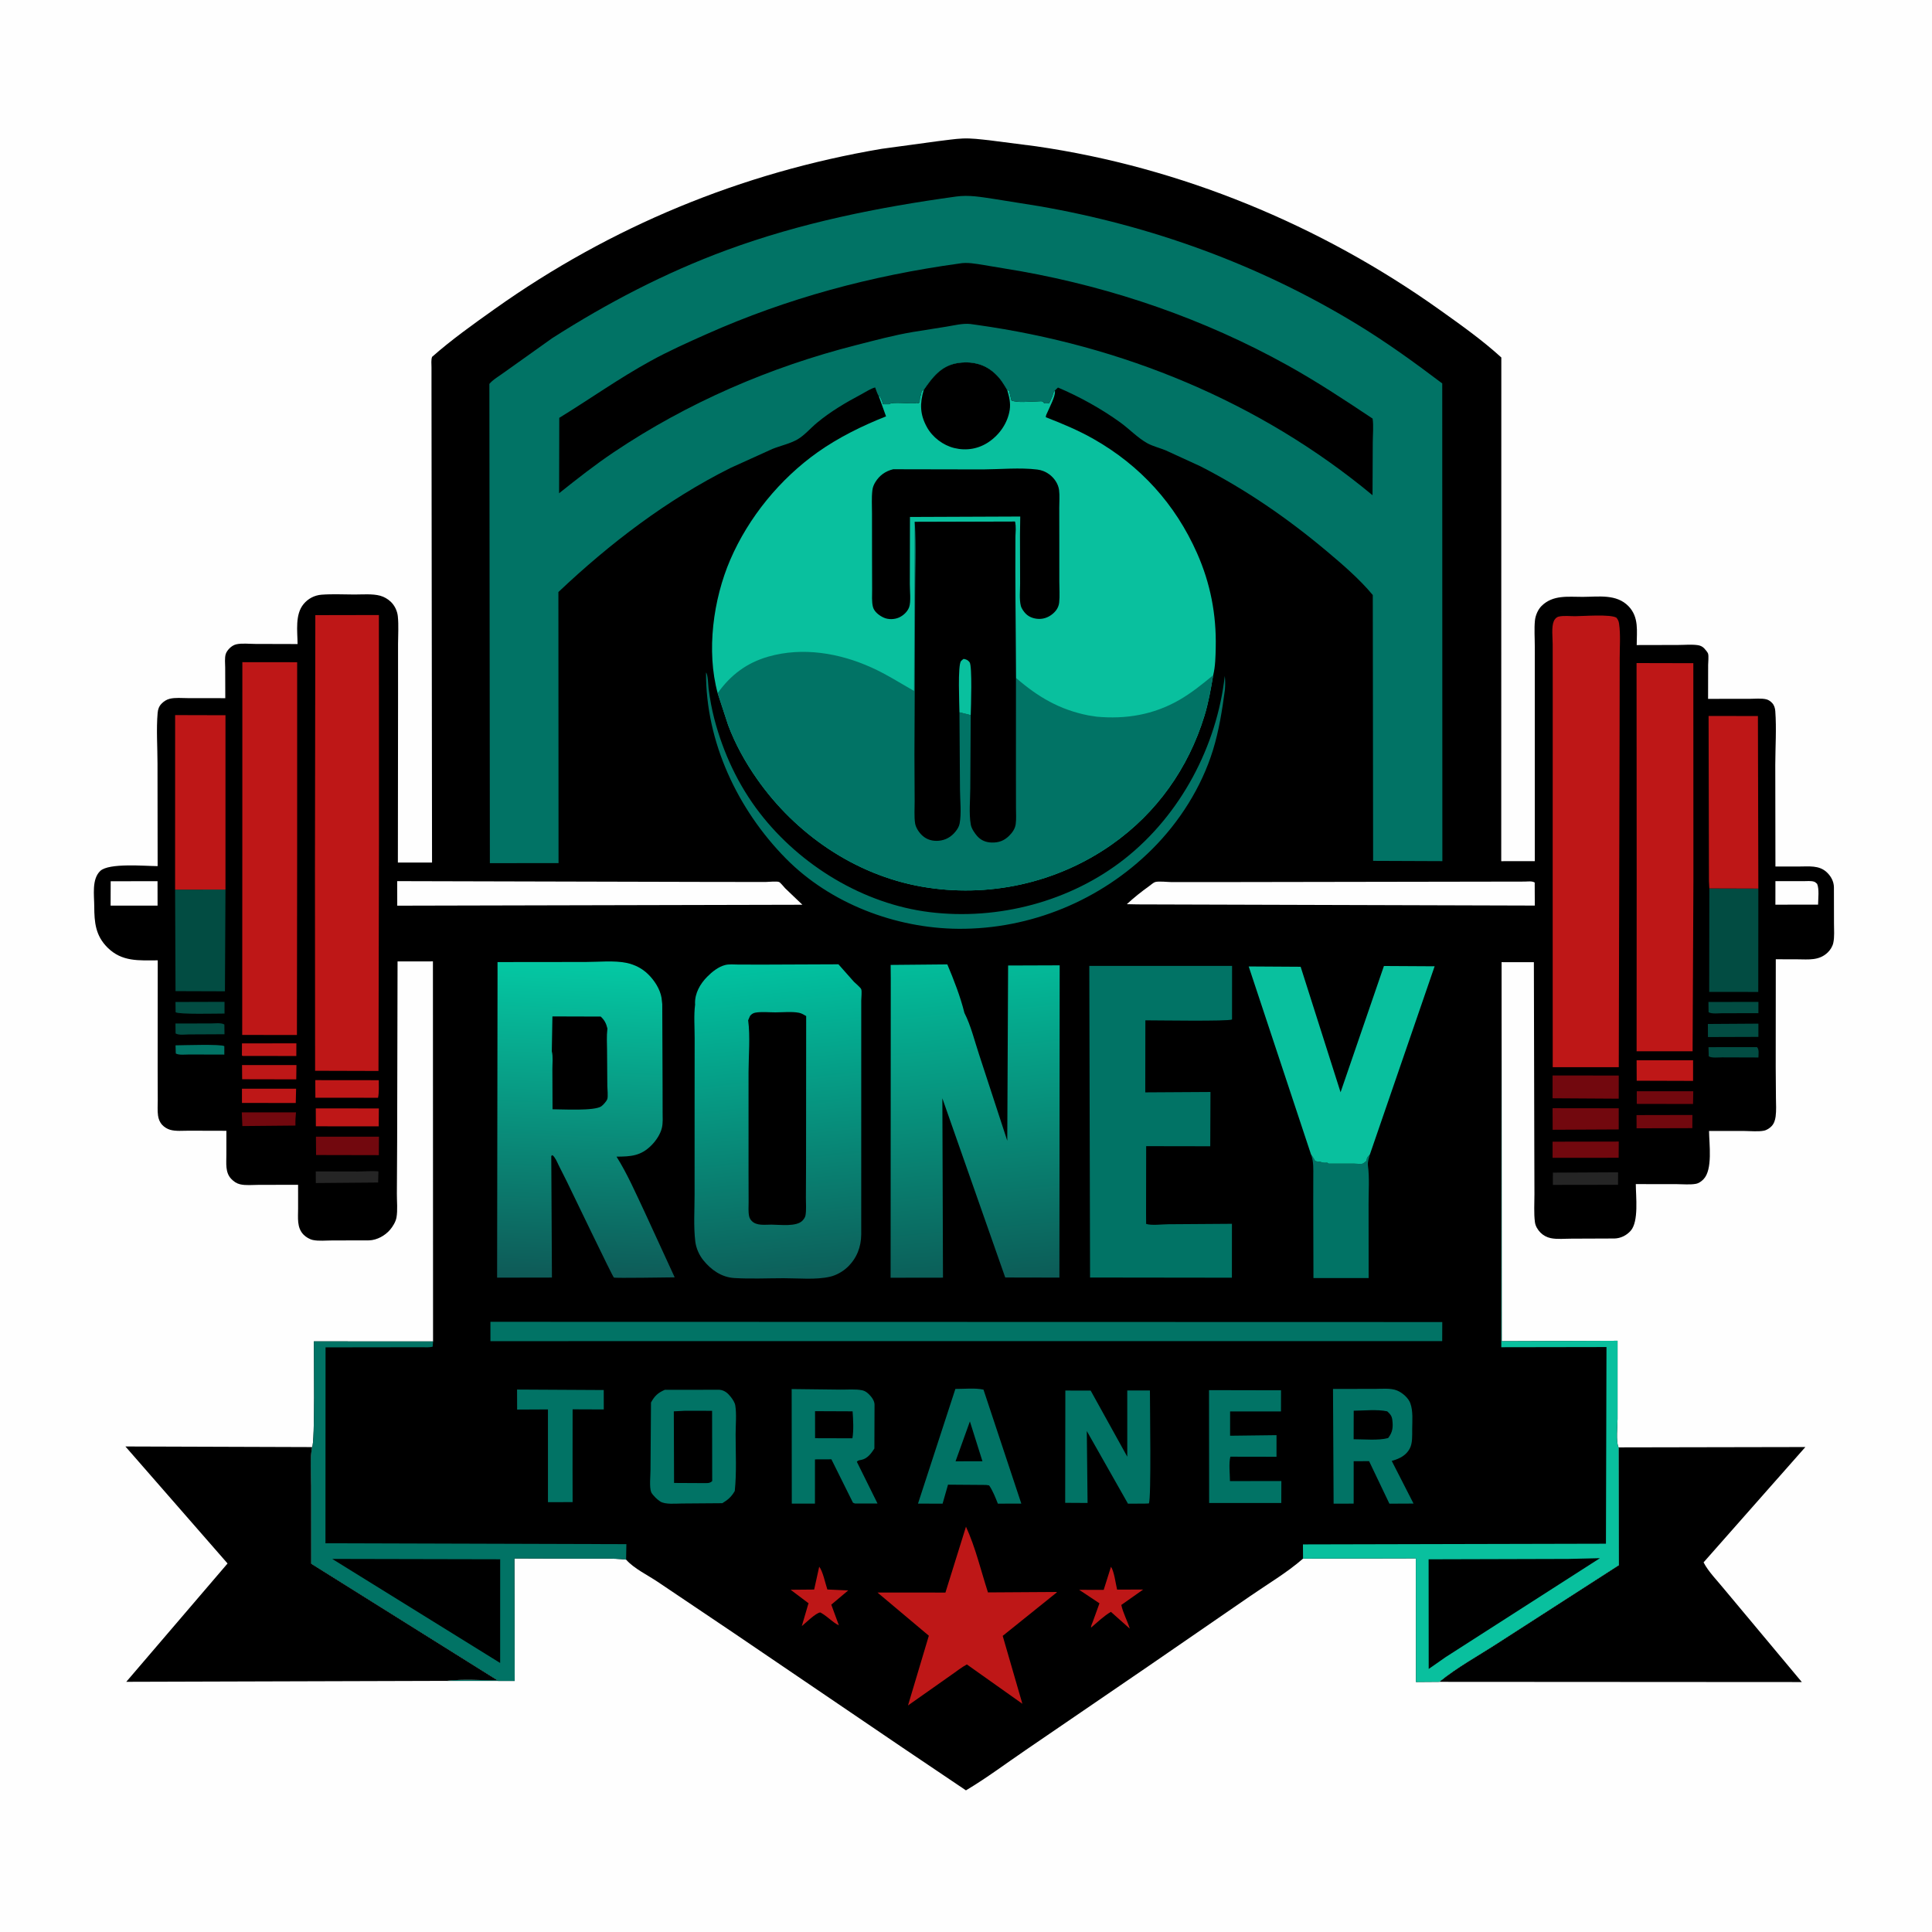 <svg version="1.1" xmlns="http://www.w3.org/2000/svg" style="display: block;" viewBox="0 0 2048 2048" width="1024" height="1024">
<defs>
	<linearGradient id="Gradient1" gradientUnits="userSpaceOnUse" x1="1048.27" y1="1359.58" x2="1017.65" y2="1016.52">
		<stop class="stop0" offset="0" stop-opacity="1" stop-color="rgb(12,92,87)"/>
		<stop class="stop1" offset="1" stop-opacity="1" stop-color="rgb(3,189,155)"/>
	</linearGradient>
	<linearGradient id="Gradient2" gradientUnits="userSpaceOnUse" x1="614.163" y1="1356.25" x2="626.763" y2="1018.72">
		<stop class="stop0" offset="0" stop-opacity="1" stop-color="rgb(14,90,87)"/>
		<stop class="stop1" offset="1" stop-opacity="1" stop-color="rgb(4,201,164)"/>
	</linearGradient>
	<linearGradient id="Gradient3" gradientUnits="userSpaceOnUse" x1="841.081" y1="1356.85" x2="808.81" y2="1018.49">
		<stop class="stop0" offset="0" stop-opacity="1" stop-color="rgb(13,94,89)"/>
		<stop class="stop1" offset="1" stop-opacity="1" stop-color="rgb(1,195,161)"/>
	</linearGradient>
</defs>
<path transform="translate(0,0)" fill="rgb(254,254,254)" d="M 0 -0 L 2048 0 L 2048 2048 L -0 2048 L 0 -0 z"/>
<path transform="translate(0,0)" fill="rgb(0,0,0)" d="M 1715.78 1534.29 L 1913.76 1533.92 L 1805.86 1656.18 C 1810.82 1665.96 1820.96 1676.16 1827.93 1684.81 L 1910 1783.05 L 1525.71 1782.82 C 1544.55 1767.39 1567.45 1754.93 1587.93 1741.62 L 1716.07 1659.12 L 1715.78 1534.29 z"/>
<path transform="translate(0,0)" fill="rgb(0,0,0)" d="M 473.718 1781.79 L 133.853 1782.79 L 241.218 1657.35 L 132.94 1533.32 L 330.838 1533.97 C 328.557 1546.96 329.961 1562.05 329.938 1575.27 L 329.973 1657.57 L 527.565 1781.26 C 510.12 1781.26 490.926 1779.71 473.718 1781.79 z"/>
<path transform="translate(0,0)" fill="rgb(0,0,0)" d="M 459.056 1421.99 L 458.917 1019.11 L 421.427 1019.14 L 420.999 1209.23 L 420.704 1265.47 C 420.653 1273.41 421.65 1282.79 420.297 1290.53 C 419.49 1295.15 416.382 1300.24 413.367 1303.73 C 408.058 1309.86 399.72 1314.48 391.5 1314.84 L 352.066 1314.93 C 345.679 1314.92 337.82 1315.78 331.634 1314.44 C 328.198 1313.7 324.311 1311.36 321.857 1308.87 C 314.403 1301.32 316.04 1290.68 316.001 1280.96 L 315.989 1255.92 L 273.771 1256.01 C 267.8 1256.01 260.423 1256.81 254.613 1255.43 C 250.722 1254.51 247.943 1252.58 245.17 1249.72 C 238.559 1242.91 239.994 1232.97 239.962 1224.21 L 239.978 1198.69 L 200.074 1198.59 C 193.859 1198.58 186.25 1199.36 180.288 1197.6 C 177.244 1196.7 174.161 1194.81 171.989 1192.48 C 169.408 1189.72 168.05 1186.28 167.52 1182.58 C 166.753 1177.23 167.261 1171.22 167.23 1165.8 L 167.124 1132.14 L 167.208 1018 C 147.318 1018.05 129.298 1019.74 113.96 1004.45 C 101.216 991.751 99.976 977.789 99.91 960.719 C 99.865 948.971 97.096 931.946 106.273 923.249 C 115.486 914.517 153.784 918.076 167.1 918.128 L 166.962 809.398 C 166.95 791.839 165.588 773.09 167.106 755.646 C 167.44 751.803 168.577 748.659 171.296 745.871 C 173.639 743.468 176.524 741.589 179.801 740.758 C 185.658 739.271 193.028 740.055 199.045 740.044 L 238.817 740.098 L 238.714 707.865 C 238.707 703.409 238.003 697.574 239.273 693.347 C 239.93 691.158 241.671 688.901 243.247 687.294 C 245.165 685.338 247.743 683.626 250.441 683.009 C 256.43 681.639 264.494 682.587 270.66 682.59 L 315.447 682.714 C 315.334 669.103 312.598 651.517 321.753 640.394 C 326.602 634.503 333.413 630.951 341.032 630.39 C 352.37 629.555 364.214 630.165 375.596 630.206 C 384.067 630.236 394.777 629.253 402.933 631.471 C 407.12 632.61 411.004 634.86 414.164 637.826 C 418.281 641.69 421.115 647.566 421.703 653.185 C 422.708 662.788 421.964 673.114 421.946 682.818 L 421.96 735.125 L 421.764 914.33 L 457.98 914.35 L 457.503 507.875 L 457.404 411.731 L 457.401 389.472 C 457.401 386.067 456.815 381.408 458.046 378.256 C 478.731 360.019 502.042 343.416 524.515 327.454 C 647.482 240.115 785.92 182.933 934.565 157.766 L 994.087 149.662 C 1002.83 148.702 1011.73 147.195 1020.5 146.81 C 1029.89 146.399 1039.29 147.714 1048.62 148.685 L 1098.13 155.052 C 1251.51 177.199 1399.86 238.498 1525.95 328.307 C 1548.35 344.266 1571.12 360.39 1591.47 378.937 L 1591.38 912.889 L 1626.95 912.884 L 1626.93 738.902 L 1626.94 685.398 C 1626.95 676.452 1626.22 666.76 1627.08 657.9 C 1627.6 652.466 1630.25 646.169 1634.13 642.323 C 1646.23 630.351 1662.24 632.747 1677.75 632.703 C 1694.53 632.655 1713.56 629.387 1726.34 642.665 C 1737.52 654.288 1735 668.965 1734.97 683.793 L 1778.87 683.693 C 1785.69 683.691 1793.35 682.915 1800.02 683.936 C 1802.44 684.306 1804.82 685.447 1806.5 687.25 C 1807.55 688.379 1810.19 691.386 1810.61 692.829 C 1811.47 695.754 1810.71 701.657 1810.7 704.872 L 1810.63 740.809 L 1854.44 740.784 C 1859.86 740.795 1867.4 739.983 1872.58 741.353 C 1874.84 741.95 1876.91 743.473 1878.5 745.148 C 1880.72 747.491 1881.65 750.646 1881.88 753.811 C 1883.25 772.301 1881.92 791.959 1881.87 810.583 L 1882.03 918.517 L 1906.95 918.539 C 1917.41 918.578 1928.32 916.919 1936.54 924.709 C 1940.94 928.876 1943.92 934.339 1944.03 940.479 L 1944.11 978.921 C 1944.09 985.508 1944.78 993.175 1943.34 999.605 C 1942.51 1003.32 1940.24 1006.97 1937.52 1009.6 C 1928.36 1018.49 1917.14 1016.99 1905.5 1016.92 L 1882.41 1016.85 L 1882.33 1131 L 1882.57 1163.87 C 1882.62 1170.39 1883.11 1177.25 1882.22 1183.7 C 1881.72 1187.33 1880.58 1191.01 1878.01 1193.73 C 1875.91 1195.96 1872.8 1198 1869.75 1198.59 C 1863.61 1199.78 1855.81 1198.92 1849.5 1198.9 L 1811.65 1198.87 C 1811.79 1212.61 1815.67 1239.76 1805.85 1249.96 C 1803.59 1252.31 1800.9 1254.31 1797.63 1254.91 C 1791.52 1256.04 1783.95 1255.25 1777.71 1255.25 L 1734.02 1255.19 C 1734.05 1268.36 1737.36 1294.94 1728.5 1304.76 C 1724.1 1309.64 1718.07 1312.64 1711.5 1312.85 L 1665.99 1313.03 C 1658.93 1313.01 1650.67 1313.91 1643.84 1312.48 C 1639.7 1311.61 1635.94 1309.6 1632.96 1306.6 C 1630.1 1303.71 1627.65 1299.74 1627.1 1295.63 C 1625.83 1286.06 1626.6 1275.46 1626.57 1265.78 L 1626.41 1209.96 L 1625.97 1019.98 L 1591.75 1019.93 L 1591.76 1077.53 L 1591.9 1421.73 L 1714.67 1421.27 L 1714.67 1504.28 C 1714.67 1511.39 1712.75 1528.27 1715.78 1534.29 L 1716.07 1659.12 L 1587.93 1741.62 C 1567.45 1754.93 1544.55 1767.39 1525.71 1782.82 L 1501.02 1783 L 1500.88 1651.95 L 1381.28 1652.21 C 1363.95 1667.32 1343.55 1679.24 1324.69 1692.32 L 1217.6 1766.04 L 1087.35 1855.07 C 1066.37 1869.34 1045.75 1884.9 1023.94 1897.85 L 956.395 1852.34 L 777.108 1730.59 L 697.269 1676.87 C 686.856 1669.83 671.927 1662.71 663.691 1653.26 C 649.409 1651.59 634.531 1652.35 620.158 1652.29 L 545.298 1652.03 L 545.61 1781.86 L 473.718 1781.79 C 490.926 1779.71 510.12 1781.26 527.565 1781.26 L 329.973 1657.57 L 329.938 1575.27 C 329.961 1562.05 328.557 1546.96 330.838 1533.97 C 334.05 1529.97 332.694 1434.93 332.697 1421.92 L 459.056 1421.99 z"/>
<path transform="translate(0,0)" fill="rgb(1,115,101)" d="M 186.074 1108.09 C 193.182 1108.05 235.14 1106.6 237.798 1109 L 237.796 1117.91 L 200.558 1117.81 C 196.665 1117.79 189.527 1118.71 186.339 1116.74 L 186.074 1108.09 z"/>
<path transform="translate(0,0)" fill="rgb(2,76,66)" d="M 1811.07 1110.05 L 1862.5 1110 C 1865.02 1112.55 1863.99 1117.42 1863.99 1120.98 L 1825.36 1120.85 C 1821.5 1120.84 1814.47 1121.75 1811.34 1119.75 L 1811.07 1110.05 z"/>
<path transform="translate(0,0)" fill="rgb(2,76,66)" d="M 185.988 1084.94 L 223.388 1084.91 C 227.539 1084.91 234.366 1083.92 237.848 1086 L 237.978 1096.35 L 200.167 1096.53 C 196.038 1096.57 189.546 1097.56 186.128 1095.5 L 185.988 1084.94 z"/>
<path transform="translate(0,0)" fill="rgb(2,76,66)" d="M 1811.01 1062.13 L 1864.01 1062.05 L 1863.97 1074.04 L 1825.85 1074.06 C 1821.67 1074.06 1814.69 1075.05 1811.17 1073 L 1811.01 1062.13 z"/>
<path transform="translate(0,0)" fill="rgb(2,76,66)" d="M 186.017 1062.13 L 238.015 1061.99 L 238.013 1074.41 C 230.701 1074.37 189.118 1075.51 186.157 1073 L 186.017 1062.13 z"/>
<path transform="translate(0,0)" fill="rgb(2,76,66)" d="M 1810.42 1085.45 L 1863.97 1085.1 L 1863.97 1099.15 L 1810.51 1099.32 L 1810.42 1085.45 z"/>
<path transform="translate(0,0)" fill="rgb(190,23,23)" d="M 256.502 1106.03 L 314.177 1105.98 L 314.118 1119.39 L 257.118 1119.37 L 256.444 1118.69 L 256.502 1106.03 z"/>
<path transform="translate(0,0)" fill="rgb(37,37,37)" d="M 334.732 1241.73 L 379.27 1241.83 C 386.374 1241.82 394.142 1241.04 401.165 1241.74 L 400.85 1253.53 L 334.769 1254.08 L 334.732 1241.73 z"/>
<path transform="translate(0,0)" fill="rgb(114,8,14)" d="M 256.919 1193.67 L 256.329 1179.18 L 313.768 1179.14 C 313.264 1183.9 313.033 1188.36 313.198 1193.15 L 256.919 1193.67 z"/>
<path transform="translate(0,0)" fill="rgb(114,8,14)" d="M 1735.05 1156.76 L 1794.92 1156.78 L 1794.68 1170.28 L 1735.04 1170.17 L 1735.05 1156.76 z"/>
<path transform="translate(0,0)" fill="rgb(114,8,14)" d="M 1734.79 1182.04 L 1794.04 1181.92 L 1793.94 1195.88 L 1734.83 1196.05 L 1734.79 1182.04 z"/>
<path transform="translate(0,0)" fill="rgb(190,23,23)" d="M 256.479 1154.08 L 313.887 1154.08 L 313.52 1169.24 L 256.5 1169.14 L 256.479 1154.08 z"/>
<path transform="translate(0,0)" fill="rgb(190,23,23)" d="M 256.557 1129.03 L 314.242 1129.02 L 314.038 1144.17 L 256.695 1144.05 L 256.557 1129.03 z"/>
<path transform="translate(0,0)" fill="rgb(37,37,37)" d="M 1646.12 1243.05 L 1715.26 1242.7 L 1715.18 1255.94 L 1646.11 1256.04 L 1646.12 1243.05 z"/>
<path transform="translate(0,0)" fill="rgb(254,254,254)" d="M 1882.02 934.075 L 1911.38 934.072 C 1914.84 934.083 1920.37 933.457 1923.5 934.813 C 1924.55 935.265 1925.3 936.212 1926.2 936.911 C 1928.64 942.348 1927.3 952.803 1927.24 958.944 L 1881.99 958.999 L 1882.02 934.075 z"/>
<path transform="translate(0,0)" fill="rgb(114,8,14)" d="M 1645.78 1210.23 L 1715.94 1210.09 L 1715.83 1227.29 L 1645.81 1227.34 L 1645.78 1210.23 z"/>
<path transform="translate(0,0)" fill="rgb(190,23,23)" d="M 334.204 1144.99 L 401.55 1145.06 C 401.496 1151.13 401.951 1157.76 400.755 1163.69 L 334.322 1163.62 L 334.204 1144.99 z"/>
<path transform="translate(0,0)" fill="rgb(190,23,23)" d="M 334.739 1174.93 L 401.605 1175 L 401.453 1193.97 L 334.834 1193.92 L 334.739 1174.93 z"/>
<path transform="translate(0,0)" fill="rgb(190,23,23)" d="M 868.393 1660.77 C 872.281 1665.6 874.883 1678.58 877.041 1684.93 L 899.127 1685.91 L 881.206 1701.01 L 889.264 1722.93 C 883.091 1720.13 877.233 1713.65 870.985 1710.06 L 869.554 1709.25 C 864.81 1709.65 853.955 1720.48 849.939 1723.75 L 856.626 1700.89 L 857.154 1699.6 L 838.103 1685.22 L 863.041 1684.99 L 868.393 1660.77 z"/>
<path transform="translate(0,0)" fill="rgb(254,254,254)" d="M 117.328 934.151 L 166.992 934.113 L 167.033 960.008 L 117.245 959.979 L 117.328 934.151 z"/>
<path transform="translate(0,0)" fill="rgb(190,23,23)" d="M 1734.88 1123.96 L 1794.74 1123.94 L 1794.72 1145.79 L 1734.97 1145.61 L 1734.88 1123.96 z"/>
<path transform="translate(0,0)" fill="rgb(114,8,14)" d="M 335.061 1224.38 L 334.904 1204.95 L 401.713 1204.93 L 401.578 1224.52 L 335.061 1224.38 z"/>
<path transform="translate(0,0)" fill="rgb(190,23,23)" d="M 1177.67 1660.87 C 1181.06 1665.53 1182.69 1679.05 1184.19 1685.06 L 1211.83 1684.97 L 1188.64 1701.32 C 1190.34 1709.55 1195.09 1718.18 1197.62 1726.44 L 1177.62 1708.63 C 1170.06 1713.01 1163.26 1719.72 1156.56 1725.35 C 1156.37 1723.52 1157.81 1720.78 1158.44 1719.04 L 1165.48 1699.57 L 1143.95 1685.28 L 1169.97 1685.3 L 1177.67 1660.87 z"/>
<path transform="translate(0,0)" fill="rgb(114,8,14)" d="M 1645.8 1174.75 L 1715.92 1174.84 L 1715.9 1197.25 L 1645.87 1197.6 L 1645.8 1174.75 z"/>
<path transform="translate(0,0)" fill="rgb(114,8,14)" d="M 1645.79 1140.05 L 1715.95 1140.1 L 1715.9 1164.65 L 1645.8 1164.21 L 1645.79 1140.05 z"/>
<path transform="translate(0,0)" fill="rgb(1,115,101)" d="M 548.095 1472.99 L 639.988 1473.49 L 640.036 1494.08 L 606.993 1493.95 L 606.922 1558.5 L 606.992 1592.31 L 580.867 1592.37 L 580.847 1494.04 L 548.187 1494.2 L 548.095 1472.99 z"/>
<path transform="translate(0,0)" fill="rgb(2,76,66)" d="M 185.607 943.01 L 239.015 942.958 L 238.449 1050.82 L 186.067 1050.64 L 185.607 943.01 z"/>
<path transform="translate(0,0)" fill="rgb(2,76,66)" d="M 1811.97 941.747 L 1863.92 941.903 L 1863.83 1051.51 L 1811.83 1051.45 L 1811.97 941.747 z"/>
<path transform="translate(0,0)" fill="rgb(1,115,101)" d="M 1281.61 1473.61 L 1357.93 1473.77 L 1357.88 1496.16 L 1303.96 1496.2 L 1303.95 1521.94 L 1353.16 1521.33 L 1353.15 1544.24 L 1304.22 1544.15 C 1302.39 1551.56 1303.8 1562.23 1303.81 1570.03 L 1358.3 1569.95 L 1358.21 1593.21 L 1281.74 1593.25 L 1281.61 1473.61 z"/>
<path transform="translate(0,0)" fill="rgb(1,115,101)" d="M 1389.7 1223.65 C 1391.21 1225.9 1392.81 1228.07 1394 1230.51 C 1396.31 1231.4 1395.01 1231.08 1397.5 1231.31 C 1400.22 1231.56 1398.71 1231.28 1400.96 1232.03 C 1403.04 1232.73 1404.84 1232.6 1407 1232.51 L 1408.5 1233.51 L 1435.43 1233.5 C 1437.59 1233.5 1442.74 1234.12 1444.51 1233.5 C 1445.73 1233.08 1447.47 1231.34 1448.51 1230.5 C 1448.88 1226.85 1449.79 1226.39 1452.16 1223.7 C 1451.22 1227.26 1449.54 1231.78 1450.05 1235.45 C 1451.82 1248.42 1450.73 1262.84 1450.75 1275.99 L 1450.83 1354.77 L 1392.31 1354.81 L 1392.09 1275.74 L 1392.14 1246.7 C 1392.15 1239.36 1392.57 1232.07 1390.19 1225.02 L 1389.7 1223.65 z"/>
<path transform="translate(0,0)" fill="rgb(1,115,101)" d="M 1012.74 1472.32 C 1022.01 1472.38 1033.58 1471.1 1042.54 1473.06 L 1082.63 1593.87 L 1057.78 1593.94 C 1055.18 1587.45 1052.47 1580.34 1048.5 1574.59 L 1045.25 1574.11 L 1004.94 1573.81 L 999.179 1593.95 L 973.118 1593.89 L 1012.74 1472.32 z"/>
<path transform="translate(0,0)" fill="rgb(0,0,0)" d="M 1028.13 1506.76 L 1041.44 1548.98 L 1025.74 1549.01 L 1012.92 1549.05 L 1028.13 1506.76 z"/>
<path transform="translate(0,0)" fill="rgb(1,115,101)" d="M 1129.31 1474.03 L 1156.15 1474.09 L 1194.96 1544.16 L 1194.94 1473.98 L 1218.96 1473.96 C 1218.93 1488.91 1220.53 1589.36 1217.84 1593.7 L 1213.25 1593.9 L 1195.68 1593.94 L 1152.06 1516.97 L 1152.87 1593.2 L 1129.14 1593.06 L 1129.31 1474.03 z"/>
<path transform="translate(0,0)" fill="rgb(1,115,101)" d="M 1413.04 1472.31 L 1457.22 1472.28 C 1464.43 1472.28 1474.3 1471.21 1481.04 1474.03 C 1486.58 1476.34 1492.96 1481.8 1495.02 1487.54 C 1498.06 1495.98 1497.05 1506.12 1496.99 1514.98 C 1496.95 1521.63 1497.52 1529.9 1494.23 1535.86 C 1490.42 1542.75 1483.88 1546.06 1476.68 1548.23 L 1475.3 1548.64 L 1498.4 1593.84 L 1472.82 1593.96 L 1451.29 1548.88 L 1434.95 1548.97 L 1434.93 1593.91 L 1413.68 1593.94 L 1413.04 1472.31 z"/>
<path transform="translate(0,0)" fill="rgb(0,0,0)" d="M 1434.99 1495.42 C 1445.97 1495.32 1459.88 1493.79 1470.5 1496.07 C 1473.57 1498.79 1475.35 1500.82 1475.89 1505 C 1476.88 1512.7 1476.35 1518.2 1471.47 1524.4 C 1460.99 1527.2 1445.89 1525.62 1434.91 1525.65 L 1434.99 1495.42 z"/>
<path transform="translate(0,0)" fill="rgb(1,115,101)" d="M 839.194 1472.45 L 890.922 1473.06 C 898.274 1473.16 907.134 1472.28 914.227 1473.81 C 916.819 1474.37 918.985 1475.97 920.87 1477.76 C 923.819 1480.57 927.078 1484.84 927.043 1489.03 L 926.888 1535.51 C 923.499 1540.75 919.476 1546.25 912.939 1547.55 C 910.849 1547.97 909.796 1547.87 908.271 1549.5 L 930.196 1593.76 L 906.5 1593.79 C 905.262 1593.53 905.093 1593.36 904.131 1592.83 L 881.331 1546.94 L 863.905 1547.01 L 863.886 1593.9 L 839.336 1593.9 L 839.194 1472.45 z"/>
<path transform="translate(0,0)" fill="rgb(0,0,0)" d="M 863.983 1495.9 L 903.792 1496.07 C 904.429 1505.01 905.073 1515.85 903.599 1524.66 L 864.017 1524.55 L 863.983 1495.9 z"/>
<path transform="translate(0,0)" fill="rgb(1,115,101)" d="M 748.425 712.865 C 750.577 715.27 750.609 726.09 751.126 730 C 752.567 740.892 754.439 751.44 757.223 762.068 C 766.681 798.185 782.594 832.378 805.491 861.968 C 848.467 917.506 915.364 958.283 985.473 966.902 C 1057.97 975.815 1134.89 955.727 1192.43 910.218 C 1251.63 863.398 1289.81 791.069 1298.33 716.5 C 1298.92 721.681 1298.86 726.291 1298.43 731.459 C 1295.54 752.894 1292.18 774.443 1285.79 795.158 C 1273.64 834.564 1250.29 871.328 1221.11 900.366 C 1166.76 954.438 1092.42 985.137 1015.91 984.565 C 949.339 984.068 880.165 957.807 833.069 910.052 C 781.893 858.16 748.043 786.376 748.425 712.865 z"/>
<path transform="translate(0,0)" fill="rgb(190,23,23)" d="M 1811.56 934.072 L 1811.17 758.946 L 1863.47 759.022 L 1863.92 941.903 L 1811.97 941.747 L 1811.56 934.072 z"/>
<path transform="translate(0,0)" fill="rgb(190,23,23)" d="M 185.607 943.01 L 185.649 758.026 L 239.013 758.167 L 239.015 942.958 L 185.607 943.01 z"/>
<path transform="translate(0,0)" fill="rgb(254,254,254)" d="M 1616.36 934.513 C 1619.81 934.469 1623.88 933.73 1626.84 935.5 L 1626.96 959.942 L 1206.01 958.703 L 1194.49 958.479 C 1201.8 951.629 1210.03 945.132 1218.18 939.29 C 1219.75 938.165 1222.56 935.68 1224.31 935.066 C 1227.87 933.813 1238.03 935.062 1242.15 935.06 L 1303.26 935.028 L 1616.36 934.513 z"/>
<path transform="translate(0,0)" fill="rgb(1,115,101)" d="M 704.736 1473.25 L 762.671 1473.21 C 767.825 1473.68 771.291 1476.55 774.418 1480.5 C 776.564 1483.21 778.91 1486.51 779.459 1489.99 C 780.93 1499.34 779.779 1510.85 779.79 1520.42 C 779.812 1540.2 780.927 1560.86 778.889 1580.52 C 775.352 1586.62 771.752 1589.84 765.696 1593.46 L 722.906 1593.78 C 716.746 1593.79 705.073 1595.07 699.851 1591.62 L 699 1591 C 697.506 1589.93 696.085 1588.86 694.834 1587.5 C 693.602 1586.16 691.009 1583.53 690.326 1581.89 C 688.149 1576.66 689.57 1564.14 689.557 1558.1 L 690.079 1486.74 C 693.879 1479.74 697.414 1476.44 704.736 1473.25 z"/>
<path transform="translate(0,0)" fill="rgb(0,0,0)" d="M 725.788 1495.48 L 754.847 1495.51 L 754.962 1570 C 752.113 1572.8 749.098 1572.04 745.25 1572.16 L 714.539 1572 L 714.27 1496.09 L 725.788 1495.48 z"/>
<path transform="translate(0,0)" fill="rgb(254,254,254)" d="M 421.055 934.042 L 748.588 934.861 L 811.414 934.938 C 814.211 934.941 823.601 933.93 825.827 934.953 C 827.524 935.734 830.828 940.109 832.279 941.581 L 850.577 959.071 L 421.098 960.056 L 421.055 934.042 z"/>
<path transform="translate(0,0)" fill="rgb(190,23,23)" d="M 1023.97 1618.36 C 1034.17 1640.52 1039.77 1664.86 1047.28 1688.02 L 1120.19 1687.56 L 1120.19 1688.07 L 1062.91 1734.1 L 1083.76 1806.09 L 1024.9 1764.36 C 1018.95 1767.57 1013.51 1772.08 1007.89 1775.89 L 962.505 1807.87 L 984.608 1733.92 L 930.142 1688.13 L 1002.2 1688.19 L 1023.97 1618.36 z"/>
<path transform="translate(0,0)" fill="rgb(1,115,101)" d="M 519.873 1401.17 L 1528.87 1401.42 L 1528.79 1421.63 L 519.887 1421.67 L 519.873 1401.17 z"/>
<path transform="translate(0,0)" fill="rgb(9,192,158)" d="M 1389.7 1223.65 L 1323.67 1024.47 L 1378.74 1024.81 L 1421.06 1157.85 L 1467.02 1023.99 L 1520.77 1024.3 L 1452.16 1223.7 C 1449.79 1226.39 1448.88 1226.85 1448.51 1230.5 C 1447.47 1231.34 1445.73 1233.08 1444.51 1233.5 C 1442.74 1234.12 1437.59 1233.5 1435.43 1233.5 L 1408.5 1233.51 L 1407 1232.51 C 1404.84 1232.6 1403.04 1232.73 1400.96 1232.03 C 1398.71 1231.28 1400.22 1231.56 1397.5 1231.31 C 1395.01 1231.08 1396.31 1231.4 1394 1230.51 C 1392.81 1228.07 1391.21 1225.9 1389.7 1223.65 z"/>
<path transform="translate(0,0)" fill="rgb(190,23,23)" d="M 256.859 906.877 L 256.9 701.918 L 315.002 701.981 L 314.988 906.721 L 314.761 1097.15 L 256.743 1097.07 L 256.859 906.877 z"/>
<path transform="translate(0,0)" fill="rgb(1,115,101)" d="M 459.056 1421.99 L 458.653 1427.5 C 455.17 1428.54 451.222 1428.13 447.596 1428.13 L 425.44 1428.15 L 345.105 1428.26 L 345.002 1635.93 L 663.986 1636.87 L 663.691 1653.26 C 649.409 1651.59 634.531 1652.35 620.158 1652.29 L 545.298 1652.03 L 545.61 1781.86 L 473.718 1781.79 C 490.926 1779.71 510.12 1781.26 527.565 1781.26 L 329.973 1657.57 L 329.938 1575.27 C 329.961 1562.05 328.557 1546.96 330.838 1533.97 C 334.05 1529.97 332.694 1434.93 332.697 1421.92 L 459.056 1421.99 z"/>
<path transform="translate(0,0)" fill="rgb(0,0,0)" d="M 352.195 1652.53 L 530.205 1652.91 L 530.184 1762.82 L 352.195 1652.53 z"/>
<path transform="translate(0,0)" fill="rgb(190,23,23)" d="M 1734.95 932.123 L 1734.82 702.869 L 1795 703.005 L 1795.09 932.082 L 1794.23 1114.38 L 1734.87 1114.36 L 1734.95 932.123 z"/>
<path transform="translate(0,0)" fill="rgb(9,192,158)" d="M 1381.28 1652.21 L 1381.17 1637.13 L 1702.36 1636.39 L 1702.93 1427.93 L 1591.42 1428.12 L 1591.76 1077.53 L 1591.9 1421.73 L 1714.67 1421.27 L 1714.67 1504.28 C 1714.67 1511.39 1712.75 1528.27 1715.78 1534.29 L 1716.07 1659.12 L 1587.93 1741.62 C 1567.45 1754.93 1544.55 1767.39 1525.71 1782.82 L 1501.02 1783 L 1500.88 1651.95 L 1381.28 1652.21 z"/>
<path transform="translate(0,0)" fill="rgb(0,0,0)" d="M 1662.33 1652.53 L 1695.99 1651.74 L 1532.5 1756.57 L 1514.48 1769.16 L 1514.39 1652.94 L 1662.33 1652.53 z"/>
<path transform="translate(0,0)" fill="rgb(190,23,23)" d="M 333.86 921.224 L 334.25 652.082 L 401.649 651.955 L 401.741 888.436 L 401.216 1135.26 L 334.023 1135.07 L 333.86 921.224 z"/>
<path transform="translate(0,0)" fill="rgb(190,23,23)" d="M 1645.9 932.182 L 1645.96 733.981 L 1645.9 682.651 C 1645.89 675.855 1644.47 664.938 1647.01 658.659 C 1647.95 656.325 1649.73 654.276 1652.21 653.644 C 1657.23 652.369 1664.54 653.236 1669.77 653.198 C 1678.37 653.135 1707.24 650.878 1713.5 654.785 C 1715.19 656.911 1715.89 658.462 1716.29 661.173 C 1717.99 672.898 1716.91 686.342 1716.93 698.228 L 1716.81 777.472 L 1715.96 1131.26 L 1645.94 1131.24 L 1645.9 932.182 z"/>
<path transform="translate(0,0)" fill="rgb(1,115,101)" d="M 1154.7 1023.9 L 1306.04 1023.91 L 1306.01 1080.69 C 1302.07 1082.84 1225.56 1081.57 1214.14 1081.6 L 1214.03 1157.96 L 1283.16 1157.54 L 1282.92 1215.09 L 1214.99 1214.98 L 1214.88 1285.91 L 1214.95 1297.39 C 1220.67 1299.28 1232.03 1297.77 1238.3 1297.75 L 1305.91 1297.28 L 1305.86 1354.42 L 1155.51 1354.23 L 1154.7 1023.9 z"/>
<path transform="translate(0,0)" fill="url(#Gradient1)" d="M 944.245 1037.29 L 944.121 1022.85 L 1004.2 1022.29 C 1011.04 1038.46 1018.13 1056.68 1022.33 1073.75 C 1029.08 1086.84 1033.3 1104.11 1037.97 1118.17 L 1067.75 1209.24 L 1068.64 1023.48 L 1123.3 1023.29 L 1123.01 1354.31 L 1065.59 1354.2 L 998.939 1164.27 L 999.603 1354.38 L 944.072 1354.46 L 944.245 1037.29 z"/>
<path transform="translate(0,0)" fill="url(#Gradient2)" d="M 527.414 1031.41 L 527.401 1019.84 L 620.671 1019.74 C 634.344 1019.76 651.018 1017.94 664.267 1020.74 C 672.916 1022.57 680.719 1026.55 687.036 1032.73 C 693.73 1039.29 699.676 1048.41 701.261 1057.76 L 702.021 1064.5 L 702.362 1152.07 L 702.403 1179 C 702.407 1184.28 702.871 1190.37 701.646 1195.53 C 700.034 1202.3 695.558 1208.98 690.718 1213.9 C 679.405 1225.4 668.827 1226 653.55 1226.1 C 665.092 1244.43 673.993 1265.01 683.253 1284.57 L 715.195 1354.05 C 708.807 1354.07 652.076 1355.05 650.755 1354.27 C 649.367 1353.45 605.566 1261.84 600.84 1252.39 L 592.356 1235.52 C 590.458 1231.68 588.908 1227.39 585.663 1224.5 L 584.367 1225.32 L 585.07 1354.27 L 526.953 1354.37 L 527.414 1031.41 z"/>
<path transform="translate(0,0)" fill="rgb(0,0,0)" d="M 584.944 1114.44 L 585.586 1077.45 L 636.753 1077.6 C 640.918 1081.41 642.593 1084.94 643.923 1090.4 L 643.811 1091.23 C 642.938 1098.41 643.459 1105.89 643.507 1113.11 L 643.79 1151.05 C 643.813 1154.15 644.779 1162.56 643.701 1165.28 C 642.806 1167.54 639.497 1171.2 637.519 1172.67 C 630.417 1177.94 595.25 1175.85 585.716 1175.87 L 585.54 1133.43 C 585.512 1127.59 586.422 1120.06 584.944 1114.44 z"/>
<path transform="translate(0,0)" fill="url(#Gradient3)" d="M 736.855 1064.74 L 736.775 1063.78 C 736.51 1052.92 742.149 1042.98 749.624 1035.43 C 754.849 1030.15 761.484 1024.76 768.816 1022.93 C 772.958 1021.9 778.037 1022.45 782.332 1022.46 L 807.565 1022.53 L 888.789 1022.2 L 905.162 1040.68 C 906.736 1042.29 912.353 1046.9 912.954 1048.65 C 913.774 1051.03 912.954 1057.85 912.954 1060.66 L 912.953 1101.35 L 912.934 1308.41 C 912.835 1321.88 908.248 1333.78 898.466 1343.15 C 893.551 1347.86 886.54 1351.85 879.838 1353.39 C 864.899 1356.83 846.222 1354.95 830.851 1354.96 C 813.508 1354.98 795.629 1355.82 778.34 1354.77 C 764.87 1353.94 753.827 1346.14 745.568 1335.92 C 741.074 1330.35 737.892 1323.09 737.035 1316 C 735.095 1299.95 736.308 1282.48 736.291 1266.29 L 736.303 1169.77 L 736.361 1100.28 C 736.378 1088.76 735.355 1076.13 736.855 1064.74 z"/>
<path transform="translate(0,0)" fill="rgb(0,0,0)" d="M 793.083 1081.52 L 795.038 1077 C 796.333 1075.2 798.395 1073.88 800.586 1073.47 C 807.011 1072.28 815.258 1073.15 821.852 1073.15 C 829.658 1073.15 839.521 1072.1 847.109 1073.62 C 849.751 1074.14 852.279 1075.71 854.578 1077.07 L 854.454 1231.98 L 854.283 1269.65 C 854.245 1275.63 854.884 1282.5 853.869 1288.33 C 853.502 1290.43 852.101 1292.39 850.663 1293.91 C 844.339 1300.63 826.796 1298.2 817.824 1298.16 C 811.069 1298.13 802.072 1299.6 796.945 1294.34 C 795.384 1292.74 794.509 1291.21 794.056 1289 C 793.111 1284.39 793.581 1278.87 793.565 1274.16 L 793.489 1245.93 L 793.481 1136.49 C 793.532 1118.83 795.387 1098.9 793.083 1081.52 z"/>
<path transform="translate(0,0)" fill="rgb(9,192,158)" d="M 979.243 413.259 C 988.397 399.96 997.475 387.859 1014.53 384.95 C 1026.99 382.824 1039.59 384.652 1050.05 392.146 C 1056.4 396.695 1061.1 402.357 1065.08 409 L 1067.67 413.33 L 1070.25 414.505 L 1070.25 416.505 L 1071.63 422.194 L 1072.25 424.505 C 1078.82 427.255 1091.15 425.58 1098.66 425.545 C 1099.82 425.54 1104.06 425.088 1105 425.51 C 1105.88 425.905 1106.26 427.062 1107.14 427.467 C 1107.89 427.817 1111 427.493 1112 427.5 C 1112.97 426.052 1113.36 425.073 1114 423.5 L 1115.25 420.705 C 1115.93 419.181 1115.68 419.737 1116.11 417.985 C 1116.55 416.24 1117.11 415.359 1118.18 413.979 L 1118.36 415.142 C 1118.5 420.473 1112.75 431.392 1110.58 436.449 C 1109.79 438.278 1108.52 440.286 1108.59 442.274 C 1125.91 448.984 1143.11 456.175 1159.28 465.371 C 1208.8 493.525 1245.78 534.191 1268.91 586.352 C 1283.08 618.295 1289.49 651.482 1288.72 686.371 C 1288.51 696.045 1288.35 706.28 1286.05 715.709 C 1283.58 730.222 1281.04 744.883 1276.7 758.981 C 1259.7 814.327 1226.22 861.609 1178.8 895.025 C 1120.26 936.286 1047.19 952.26 976.781 939.815 C 906.103 927.323 843.295 884.051 802.469 825.714 C 790.032 807.942 779.452 788.935 771.841 768.594 L 760.756 734.753 C 748.581 690.222 756.052 635.278 774.081 593.426 C 793.424 548.524 826.779 507.715 866.74 479.391 C 888.809 463.749 914.088 451.318 939.231 441.367 L 931.676 420.329 L 932.64 419.881 C 933.85 422.272 935.052 424.575 935.706 427.189 L 936 428.5 L 942.5 428.51 C 945.574 425.436 965.294 428.422 971.072 427.258 L 972.005 427.005 L 973.25 427.505 L 974.75 426.505 L 975.25 421.005 C 976.541 417.051 975.617 421.556 976.266 418.312 L 977 414.5 L 979.243 413.259 z"/>
<path transform="translate(0,0)" fill="rgb(0,0,0)" d="M 979.243 413.259 C 988.397 399.96 997.475 387.859 1014.53 384.95 C 1026.99 382.824 1039.59 384.652 1050.05 392.146 C 1056.4 396.695 1061.1 402.357 1065.08 409 L 1067.67 413.33 C 1069.76 420.415 1071.47 427.156 1070.32 434.574 C 1068.17 448.383 1059.68 460.637 1048.2 468.462 C 1037.31 475.89 1024.39 478.09 1011.5 474.918 C 999.633 471.997 988.51 463.533 982.613 452.868 C 975.108 439.294 974.932 427.83 979.243 413.259 z"/>
<path transform="translate(0,0)" fill="rgb(0,0,0)" d="M 946.793 497.423 L 1042.14 497.605 C 1060.62 497.468 1081.23 495.495 1099.5 497.724 C 1104.15 498.292 1108.37 499.964 1112.17 502.742 C 1117.52 506.651 1121.81 512.855 1122.66 519.5 C 1123.43 525.492 1122.84 532.135 1122.85 538.198 L 1122.91 574.491 L 1122.92 616.556 C 1122.92 623.775 1123.56 631.7 1122.76 638.85 C 1122.42 641.928 1121.18 644.847 1119.26 647.269 C 1115.42 652.105 1109.48 655.608 1103.26 656.026 C 1097.68 656.401 1091.56 654.733 1087.5 650.713 C 1085.43 648.669 1082.86 645.137 1082.13 642.255 C 1080.35 635.204 1081.39 625.996 1081.36 618.688 L 1081.22 567.12 L 1081.51 547.542 L 964.599 548.01 L 964.454 619.204 C 964.404 625.556 965.85 637.952 963.703 643.722 C 961.953 648.429 957.631 652.454 953.126 654.513 C 948.233 656.749 941.737 656.945 936.804 654.715 C 932.216 652.641 926.812 648.664 925.409 643.52 C 923.9 637.988 924.526 630.667 924.5 624.903 L 924.394 589.748 L 924.358 544.271 C 924.362 536.236 923.793 527.681 924.754 519.713 C 925.145 516.466 926.191 513.861 927.889 511.093 C 932.329 503.854 938.619 499.434 946.793 497.423 z"/>
<path transform="translate(0,0)" fill="rgb(1,115,101)" d="M 969.63 553.162 L 1075.89 552.871 C 1077.29 557.764 1076.38 564.746 1076.36 569.885 L 1076.25 605.87 L 1076.96 718.571 C 1100.28 738.817 1123.25 752.374 1153.92 758.386 L 1162.5 759.719 C 1193.4 762.547 1222.71 757.694 1249.83 742.152 C 1262.78 734.729 1274.59 725.222 1286.05 715.709 C 1283.58 730.222 1281.04 744.883 1276.7 758.981 C 1259.7 814.327 1226.22 861.609 1178.8 895.025 C 1120.26 936.286 1047.19 952.26 976.781 939.815 C 906.103 927.323 843.295 884.051 802.469 825.714 C 790.032 807.942 779.452 788.935 771.841 768.594 L 760.756 734.753 C 774.486 715.481 791.604 702.559 814.536 696.02 C 850.96 685.634 889.801 692.243 923.817 707.59 C 939.547 714.687 953.934 723.885 968.887 732.392 L 969.528 554.25 L 969.63 553.162 z"/>
<path transform="translate(0,0)" fill="rgb(0,0,0)" d="M 969.63 553.162 L 1075.89 552.871 C 1077.29 557.764 1076.38 564.746 1076.36 569.885 L 1076.25 605.87 L 1076.96 718.571 L 1076.94 823.404 L 1076.99 856.667 C 1076.99 862.115 1077.43 868.138 1076.71 873.527 C 1076.05 878.485 1073.15 882.572 1069.68 886.003 C 1064.4 891.229 1058.69 893.31 1051.29 893.126 C 1045.24 892.976 1040 890.932 1035.95 886.378 C 1033.22 883.309 1029.84 878.355 1029.1 874.249 C 1026.96 862.364 1028.49 847.852 1028.54 835.676 L 1029 758.027 L 1017.05 755.065 L 1017.63 837.143 C 1017.69 848.274 1019.29 862.068 1017.25 872.94 C 1016.63 876.225 1014.99 878.829 1012.94 881.409 C 1008.44 887.102 1002.37 890.617 995.077 891.239 C 988.675 891.785 982.617 890.185 977.818 885.83 C 974.273 882.612 970.752 877.46 970.027 872.631 C 968.939 865.382 969.631 856.865 969.568 849.49 L 969.352 799.849 L 970.085 630.488 C 970.095 605.366 971.503 579.354 969.721 554.325 L 969.63 553.162 z"/>
<path transform="translate(0,0)" fill="rgb(9,192,158)" d="M 1017.05 755.065 C 1017 746.697 1015.05 705.057 1018.74 700.78 C 1019.65 699.717 1020.41 699.239 1021.5 698.444 C 1024.33 698.999 1025.98 699.603 1027.82 702.012 C 1030.73 705.835 1029.26 750.07 1029 758.027 L 1017.05 755.065 z"/>
<path transform="translate(0,0)" fill="rgb(1,115,101)" d="M 931.676 420.329 C 929.954 417.337 928.904 413.95 927.683 410.723 C 922.913 411.917 917.51 415.594 913.121 417.924 C 896.47 426.761 880.522 436.141 865.975 448.215 C 859.417 453.658 852.762 461.478 845.5 465.71 C 837.65 470.285 827.38 472.466 818.875 475.86 L 774.449 495.997 C 707.018 529.703 646.541 575.925 591.924 627.582 L 592.074 914.922 L 519.276 914.992 L 518.769 406.933 C 522.473 402.383 529.831 398.216 534.637 394.627 L 585.227 358.57 C 643.513 321.271 705.28 289.044 770.306 265.108 C 849.179 236.075 930.573 219.783 1013.58 208.334 C 1027.34 206.438 1039.85 208.861 1053.43 210.844 L 1101.29 218.502 C 1220.24 239.125 1333.95 280.287 1437.27 342.996 C 1469.04 362.282 1499.23 384.024 1528.84 406.452 L 1528.97 912.845 L 1455.56 912.546 L 1455.21 630.741 C 1440.9 613.599 1423.23 598.4 1406.16 584.083 C 1364.68 549.287 1320.85 519.069 1272.56 494.327 L 1235.6 477.371 C 1229.34 474.801 1222.04 473.07 1216.15 469.814 C 1206.11 464.257 1196.95 454.592 1187.53 447.782 C 1167.71 433.459 1144.11 420.336 1121.5 410.804 L 1118.18 413.979 C 1117.11 415.359 1116.55 416.24 1116.11 417.985 C 1115.68 419.737 1115.93 419.181 1115.25 420.705 L 1114 423.5 C 1113.36 425.073 1112.97 426.052 1112 427.5 C 1111 427.493 1107.89 427.817 1107.14 427.467 C 1106.26 427.062 1105.88 425.905 1105 425.51 C 1104.06 425.088 1099.82 425.54 1098.66 425.545 C 1091.15 425.58 1078.82 427.255 1072.25 424.505 L 1071.63 422.194 L 1070.25 416.505 L 1070.25 414.505 L 1067.67 413.33 L 1065.08 409 C 1061.1 402.357 1056.4 396.695 1050.05 392.146 C 1039.59 384.652 1026.99 382.824 1014.53 384.95 C 997.475 387.859 988.397 399.96 979.243 413.259 L 977 414.5 L 976.266 418.312 C 975.617 421.556 976.541 417.051 975.25 421.005 L 974.75 426.505 L 973.25 427.505 L 972.005 427.005 L 971.072 427.258 C 965.294 428.422 945.574 425.436 942.5 428.51 L 936 428.5 L 935.706 427.189 C 935.052 424.575 933.85 422.272 932.64 419.881 L 931.676 420.329 z"/>
<path transform="translate(0,0)" fill="rgb(0,0,0)" d="M 1016.63 279.389 C 1025.17 277.74 1034.55 279.636 1043 280.976 L 1081.81 287.46 C 1180.74 305.17 1276.6 338.257 1364.56 387.088 C 1395.73 404.392 1425.39 423.961 1455.02 443.723 C 1456.17 451.513 1455.22 460.78 1455.19 468.728 L 1454.94 524.956 C 1335.25 425.625 1189.3 366.026 1035.77 344.454 L 1028.69 343.46 C 1020.5 342.582 1011.5 344.936 1003.43 346.233 L 967.5 351.963 C 947.149 355.408 927.527 360.755 907.553 365.834 C 816.324 389.032 728.939 426.806 650.684 479.314 C 630.534 492.834 611.638 507.732 592.679 522.847 L 592.851 442.936 C 625.392 422.964 656.031 401.129 689.638 382.654 C 708.797 372.122 728.821 363.156 748.78 354.267 C 834.779 315.967 923.486 292.25 1016.63 279.389 z"/>
</svg>